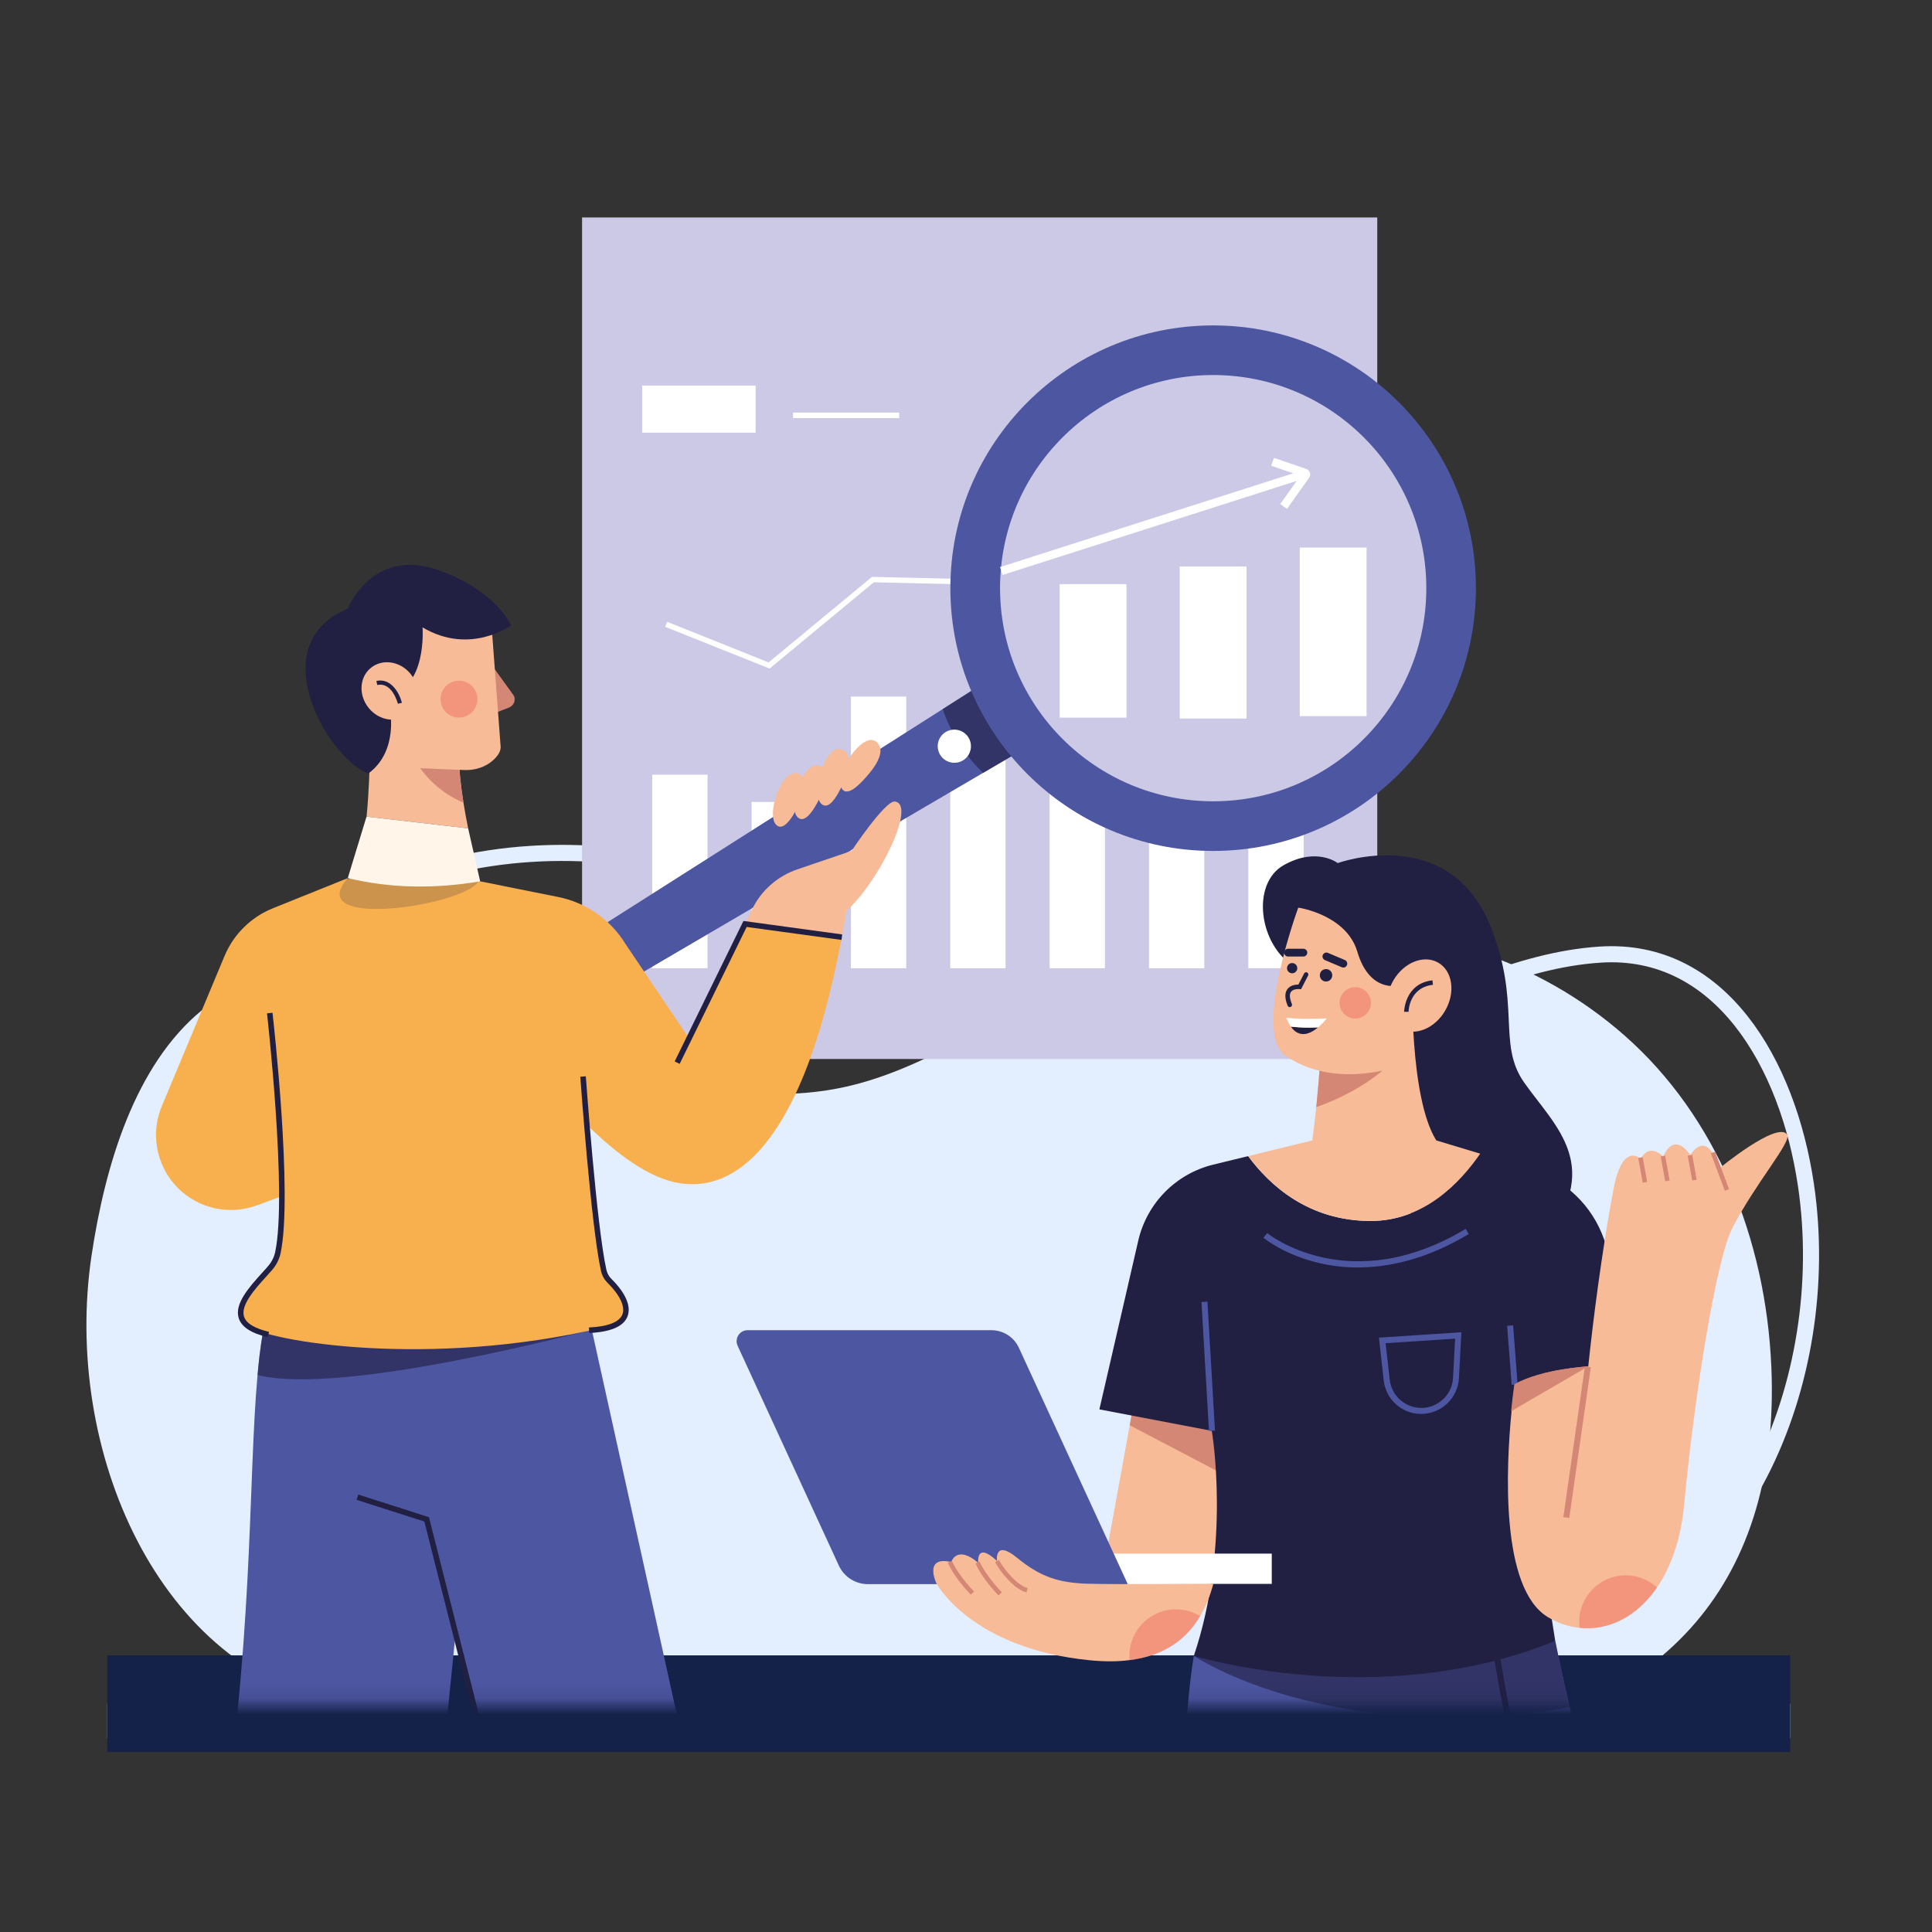 <svg width="120" height="120" viewBox="0 0 120 120" fill="none" xmlns="http://www.w3.org/2000/svg">
<rect x="0" y="0" width="120" height="120" fill="#333333" stroke="none"/>
<g clip-path="url(#clip0_9228_25116)">
<path d="M7.285 80.549C6.669 94.903 14.887 102.274 26.741 104.024C40.038 105.989 53.692 103.339 66.933 101.992C71.921 101.484 76.925 101.102 81.935 101.135C86.656 101.165 91.768 102.683 96.406 101.843C108 99.743 113.975 85.772 112.168 73.588C111.047 66.032 106.841 58.811 99.394 59.292C94.162 59.63 89.524 62.281 84.527 63.716C77.946 65.608 70.951 65.302 64.498 62.843C61.275 61.612 58.2 59.866 55.063 58.337C48.815 55.296 42.208 53.101 35.48 52.981C28.753 52.858 21.876 54.922 16.437 59.748C10.701 64.837 7.629 72.538 7.284 80.55L7.285 80.549Z" stroke="#E3EEFF" stroke-miterlimit="10"/>
<path d="M110.021 84.878C110.634 99.059 102.458 106.34 90.666 108.07C77.438 110.01 63.855 107.393 50.684 106.062C45.722 105.56 40.743 105.184 35.76 105.215C31.063 105.245 25.979 106.744 21.365 105.914C9.832 103.84 3.888 90.038 5.684 78.001C6.524 72.378 8.378 66.156 12.546 62.741C16.738 59.306 21.614 60.185 26.209 61.676C34.578 64.392 43.697 69.488 52.565 67.494C57.647 66.35 62.076 62.995 66.902 60.986C71.714 58.984 76.856 57.737 81.972 57.643C88.663 57.522 95.504 59.56 100.915 64.327C106.621 69.355 109.676 76.962 110.02 84.877L110.021 84.878Z" fill="#E3EEFF"/>
<path d="M111.192 105.815H6.664V107.951H111.192V105.815Z" fill="#C4D7FF"/>
<path d="M6.664 105.818H111.192" stroke="#142148" stroke-width="6" stroke-miterlimit="10"/>
<mask id="mask0_9228_25116" style="mask-type:luminance" maskUnits="userSpaceOnUse" x="4" y="-5" width="114" height="111">
<path d="M117.285 -4.43H4.218V105.87H117.285V-4.43Z" fill="white"/>
</mask>
<g mask="url(#mask0_9228_25116)">
<path d="M85.544 13.507H36.153V65.776H85.544V13.507Z" fill="#CBC9E5"/>
<path d="M43.946 48.118H40.511V60.139H43.946V48.118Z" fill="white"/>
<path d="M50.117 49.812H46.683V60.138H50.117V49.812Z" fill="white"/>
<path d="M56.288 43.264H52.853V60.139H56.288V43.264Z" fill="white"/>
<path d="M62.458 44.472H59.023V60.139H62.458V44.472Z" fill="white"/>
<path d="M68.63 39.064H65.195V60.138H68.63V39.064Z" fill="white"/>
<path d="M74.8 36.143H71.365V60.138H74.8V36.143Z" fill="white"/>
<path d="M80.97 33.535H77.535V60.136H80.97V33.535Z" fill="white"/>
<path d="M47.8 41.526L41.313 38.933L41.44 38.622L47.739 41.144L54.161 35.83L60.15 35.97L78.201 24.821L78.377 25.106L60.24 36.306L54.276 36.168L47.8 41.526Z" fill="white"/>
<path d="M46.932 23.946H39.887V26.874H46.932V23.946Z" fill="white"/>
<path d="M55.85 25.626H49.259V25.969H55.85V25.626Z" fill="white"/>
<path d="M86.186 176.006C86.088 176.039 85.998 176.063 85.917 176.08C84.303 176.452 78.965 176.08 78.965 176.08C78.723 176.028 78.492 175.961 78.273 175.882C73.28 174.065 73.619 165.335 74.369 157.702C75.059 150.702 72.134 114.982 74.152 102.846L86.788 100.081L86.861 102.208L87.014 106.55L87.282 114.235C87.282 114.235 87.76 121.673 88.412 130.988C89.387 144.959 90.759 163.166 91.503 166.89C92.693 172.817 88.203 175.414 86.182 176.003L86.184 176.005L86.186 176.006Z" fill="#4D56A1"/>
<path d="M114.775 168.268C114.494 168.59 114.185 168.88 113.854 169.129C112.156 170.436 109.864 170.916 107.854 171.462C107.501 171.56 107.132 171.631 106.754 171.674C104.879 171.905 102.835 171.476 101.96 169.888C97.475 161.714 92.42 145.489 88.413 130.996C85.485 120.413 83.119 110.746 81.943 105.815C81.424 103.637 81.139 102.384 81.139 102.384L86.865 102.214L96.601 101.92C96.865 103.232 97.166 104.614 97.505 106.049C100.828 120.23 107.374 139.732 109.937 147.19C111.476 151.656 113.806 155.644 114.83 160.324C115.373 162.8 116.642 166.128 114.778 168.276L114.776 168.268H114.775Z" fill="#4D56A1"/>
<path opacity="0.6" d="M97.502 106.043C93.528 106.694 90.022 106.781 87.014 106.553C85.121 106.411 83.426 106.142 81.941 105.811C76.84 104.687 74.15 102.845 74.15 102.845L86.786 100.08L86.86 102.206L96.595 101.914C96.858 103.225 97.16 104.608 97.5 106.043H97.502Z" fill="#211F42"/>
<path d="M112.156 169.966L111.833 169.781C113.713 166.516 109.945 156.454 105.173 143.718C100.538 131.351 94.772 115.957 92.686 102.223L93.055 102.167C95.136 115.862 100.895 131.234 105.52 143.588C110.324 156.418 114.122 166.552 112.156 169.969V169.967V169.966Z" fill="#211F42"/>
<path d="M76.861 91.114C76.41 94.262 75.735 98.375 75.735 98.375H68.377L70.17 88.528L70.613 86.081C70.613 86.081 76.947 87.571 77.225 87.571C77.333 87.571 77.137 89.158 76.861 91.114Z" fill="#F8BB98"/>
<path d="M76.86 91.114L76.526 91.855L70.17 88.528L70.613 86.081C70.613 86.081 76.948 87.571 77.225 87.571C77.334 87.571 77.138 89.158 76.861 91.114H76.86Z" fill="#D38774"/>
<path d="M75.268 88.876C75.268 88.876 76.48 95.954 74.152 102.845C74.152 102.845 85.702 106.384 96.597 101.914L94.082 85.988L94.922 77.886L78.252 78.074L72.568 79.937L75.268 88.879V88.877V88.876Z" fill="#211F42"/>
<path d="M99.632 76.979C98.896 74.876 97.2 73.252 95.066 72.608L91.934 71.663C90.674 73.499 88.424 75.838 85.14 75.838C81.281 75.838 78.857 73.621 77.524 71.809L75.362 72.336C73.04 72.901 71.236 74.729 70.7 77.057L68.285 87.539L75.272 88.873L75.459 80.863L93.62 80.024L94.084 85.984C94.084 85.984 99.332 83.686 102.808 86.046L99.633 76.973L99.63 76.979H99.632Z" fill="#211F42"/>
<path d="M107.588 76.302C106.582 78.269 105.23 86.797 104.608 93.439C104.404 95.623 103.783 97.343 102.921 98.6C101.655 100.456 99.86 101.298 98.116 101.111C97.445 101.042 96.784 100.823 96.163 100.456C93.164 98.68 93.547 91.087 93.884 87.671C93.987 86.641 94.085 85.99 94.085 85.99C95.853 85.014 98.649 84.874 98.649 84.874C98.687 84.491 98.731 84.102 98.777 83.702C99.158 80.272 99.734 76.379 100.233 73.788C100.792 70.901 101.908 71.974 101.908 71.974C102.469 70.944 103.304 71.832 103.304 71.832C104.048 70.199 104.98 71.74 104.98 71.74C106.143 70.064 106.778 72.58 106.778 72.58C106.778 72.58 110.387 69.608 111.002 70.466C111.311 70.901 109.013 73.512 107.584 76.304H107.587L107.588 76.302Z" fill="#F8BB98"/>
<path d="M74.997 80.849L74.625 80.87L75.091 88.88L75.463 88.859L74.997 80.849Z" fill="#4D56A1"/>
<path d="M84.339 78.725C83.456 78.725 82.682 78.619 82.03 78.472C79.808 77.972 78.529 76.926 78.475 76.88L78.711 76.592C78.763 76.633 83.795 80.675 91.037 76.328L91.227 76.649C88.57 78.244 86.216 78.724 84.335 78.724H84.338L84.339 78.725Z" fill="#4D56A1"/>
<path d="M93.982 82.318L93.611 82.346L93.891 86.011L94.262 85.982L93.982 82.318Z" fill="#4D56A1"/>
<path d="M88.277 87.822C87.079 87.822 86.082 86.934 85.945 85.739L85.647 83.084L90.77 82.747L90.618 85.602C90.553 86.827 89.54 87.802 88.314 87.821H88.277V87.822ZM86.063 83.429L86.319 85.697C86.433 86.711 87.294 87.461 88.311 87.449C89.344 87.432 90.196 86.612 90.25 85.583L90.38 83.146L86.067 83.428H86.064L86.063 83.429Z" fill="#4D56A1"/>
<path d="M98.441 84.869L97.102 94.229L97.47 94.282L98.808 84.92L98.44 84.868L98.441 84.869Z" fill="#D38774"/>
<path d="M105.104 71.735L104.828 71.785L105.108 73.322L105.384 73.272L105.104 71.735Z" fill="#D38774"/>
<path d="M103.426 71.782L103.15 71.832L103.43 73.369L103.705 73.319L103.425 71.782H103.426Z" fill="#D38774"/>
<path d="M102.03 71.875L101.754 71.926L102.034 73.463L102.308 73.412L102.029 71.875H102.03Z" fill="#D38774"/>
<path d="M106.525 71.533L106.262 71.632L107.131 73.961L107.393 73.862L106.525 71.533Z" fill="#D38774"/>
<path d="M98.643 84.869L93.859 87.656C93.963 86.627 94.061 85.975 94.061 85.975C95.829 85 98.644 84.869 98.644 84.869H98.643Z" fill="#D38774"/>
<path opacity="0.4" d="M102.921 98.6C101.655 100.457 99.859 101.298 98.115 101.111C98.096 100.988 98.088 100.861 98.088 100.733C98.088 99.138 99.382 97.846 100.975 97.846C101.725 97.846 102.409 98.134 102.92 98.598V98.6H102.921Z" fill="#EB5E57"/>
<path d="M78.991 96.498H63.346V98.378H78.991V96.498Z" fill="white"/>
<path d="M70.047 98.394H53.907C53.131 98.394 52.426 97.943 52.101 97.237L45.816 83.591C45.607 83.137 45.938 82.621 46.437 82.621H61.575C62.311 82.621 62.98 83.047 63.286 83.716L70.047 98.394Z" fill="#4D56A1"/>
<path d="M75.363 98.375C75.165 99.108 74.901 99.782 74.542 100.382C73.678 101.844 72.293 102.846 70.158 103.112C69.427 103.21 68.613 103.213 67.695 103.123C60.301 102.39 58.161 98.342 58.161 98.342C58.161 98.342 57.337 96.625 59.084 97.019C59.084 97.019 59.412 95.927 60.76 97.068C60.76 97.068 60.599 95.714 61.925 96.952C61.925 96.952 61.737 95.578 63.18 96.763C64.625 97.948 65.745 98.298 67.491 98.369C69.234 98.44 75.36 98.369 75.36 98.369L75.363 98.375Z" fill="#F8BB98"/>
<path opacity="0.4" d="M74.543 100.385C73.679 101.846 72.294 102.848 70.159 103.115C70.151 103.025 70.148 102.936 70.148 102.846C70.148 101.251 71.442 99.958 73.036 99.958C73.588 99.958 74.106 100.115 74.543 100.381V100.384V100.385Z" fill="#EB5E57"/>
<path d="M63.77 98.902C63.034 98.758 62.112 97.62 61.803 97.021L62.05 96.894C62.368 97.508 63.237 98.515 63.821 98.629L63.766 98.904L63.768 98.902H63.77Z" fill="#D38774"/>
<path d="M62.021 99.095C61.396 98.454 60.82 97.652 60.59 97.103L60.848 96.994C61.069 97.513 61.619 98.279 62.222 98.898L62.021 99.094V99.095Z" fill="#D38774"/>
<path d="M60.299 99.049C59.674 98.408 59.098 97.607 58.867 97.057L59.125 96.948C59.345 97.466 59.897 98.233 60.499 98.852L60.298 99.048L60.299 99.049Z" fill="#D38774"/>
<path d="M80.391 60.035C78.187 58.7 77.691 54.882 79.738 53.734C81.786 52.585 83.089 53.609 83.089 53.609C83.089 53.609 89.962 51.102 92.559 57.491C94.513 62.304 92.963 64.817 94.669 67.24C96.615 70 99.73 72.487 95.663 77.328L86.165 75L83.682 63.295L80.393 60.036H80.391V60.035Z" fill="#211F42"/>
<path d="M91.935 71.66C90.673 73.496 88.423 75.835 85.139 75.835C81.279 75.835 78.86 73.619 77.525 71.807L81.508 70.835C81.605 70.121 81.687 69.422 81.755 68.762C81.807 68.244 81.853 67.749 81.893 67.279C81.962 66.507 82.005 65.813 82.043 65.215C82.093 64.4 82.114 63.781 82.125 63.439C82.133 63.241 82.133 63.138 82.133 63.138L87.721 60.902C87.721 60.902 87.532 68.166 89.211 70.834L91.939 71.657L91.936 71.663L91.935 71.66Z" fill="#F8BB98"/>
<path d="M86.569 65.842C86.569 65.842 85.075 67.591 81.756 68.767C81.808 68.249 81.853 67.753 81.894 67.284C81.962 66.512 82.005 65.818 82.044 65.219L86.573 65.84H86.57L86.569 65.842Z" fill="#D38774"/>
<path d="M80.639 56.372C80.639 56.372 77.784 64.133 79.831 65.562C81.654 66.833 84.053 66.991 86.413 66.37L87.963 61.091L87.032 55.938L80.639 56.372Z" fill="#F8BB98"/>
<path d="M87.158 61.153C87.158 61.153 85.14 61.927 84.303 59.105C83.622 56.807 80.639 56.372 80.639 56.372L81.851 55.256L87.593 55.102L89.704 57.679L88.99 61.031L87.158 61.156V61.153Z" fill="#211F42"/>
<path d="M89.765 62.767C89.114 63.895 87.863 64.394 86.973 63.878C86.081 63.365 85.889 62.032 86.539 60.904C87.191 59.776 88.441 59.276 89.331 59.792C90.223 60.306 90.416 61.639 89.765 62.767Z" fill="#F8BB98"/>
<path d="M87.49 62.845H87.211C87.211 62.824 87.249 61.088 88.971 60.89L89.004 61.168C87.525 61.337 87.49 62.784 87.49 62.846V62.845Z" fill="#211F42"/>
<path d="M80.257 60.452C80.433 60.452 80.576 60.31 80.576 60.134C80.576 59.959 80.433 59.816 80.257 59.816C80.082 59.816 79.939 59.959 79.939 60.134C79.939 60.31 80.082 60.452 80.257 60.452Z" fill="#211F42"/>
<path d="M82.748 60.577C82.748 60.79 82.578 60.964 82.363 60.964C82.148 60.964 81.977 60.793 81.977 60.577C81.977 60.361 82.147 60.192 82.363 60.192C82.579 60.192 82.748 60.362 82.748 60.577Z" fill="#211F42"/>
<path d="M80.954 59.412H80.004C79.871 59.412 79.762 59.303 79.762 59.17C79.762 59.036 79.871 58.928 80.004 58.928H80.954C81.088 58.928 81.197 59.038 81.197 59.17C81.197 59.302 81.088 59.412 80.954 59.412Z" fill="#211F42"/>
<path d="M83.343 60.078L82.292 59.633C82.169 59.581 82.109 59.437 82.161 59.315C82.213 59.192 82.357 59.132 82.479 59.184L83.531 59.629C83.654 59.681 83.714 59.825 83.662 59.947C83.611 60.07 83.467 60.13 83.344 60.078H83.343Z" fill="#211F42"/>
<path d="M80.11 62.555C80.056 62.555 80.004 62.522 79.979 62.467C79.792 62.014 79.789 61.666 79.966 61.433C80.151 61.186 80.479 61.153 80.645 61.153L81.001 60.463C81.037 60.396 81.12 60.368 81.189 60.404C81.257 60.439 81.283 60.523 81.249 60.592L80.808 61.445L80.713 61.434C80.713 61.434 80.344 61.397 80.189 61.6C80.077 61.747 80.097 62.01 80.24 62.36C80.27 62.431 80.234 62.512 80.165 62.543C80.148 62.551 80.129 62.554 80.11 62.554V62.556V62.555Z" fill="#211F42"/>
<path d="M80.176 63.767C80.717 64.53 81.401 64.204 81.868 63.812C81.234 63.853 80.637 63.818 80.176 63.767Z" fill="#211F42"/>
<path d="M81.871 63.812C82.14 63.587 82.339 63.34 82.393 63.269C82.398 63.26 82.393 63.25 82.38 63.252C80.992 63.334 80.052 63.235 79.91 63.216C79.902 63.216 79.896 63.227 79.9 63.235C79.987 63.452 80.078 63.626 80.179 63.764C80.641 63.816 81.239 63.852 81.871 63.81V63.812Z" fill="white"/>
<path opacity="0.4" d="M85.152 62.29C85.152 62.827 84.714 63.265 84.177 63.265C83.639 63.265 83.201 62.828 83.201 62.29C83.201 61.751 83.638 61.314 84.177 61.314C84.716 61.314 85.152 61.752 85.152 62.29Z" fill="#EB5E57"/>
<path d="M64.145 46.2L61.061 48.005L28.275 67.214C27.267 67.806 26.086 67.666 25.617 66.901C25.147 66.132 25.564 65.018 26.551 64.392L58.552 44.044L61.631 42.086L64.143 46.2H64.145Z" fill="#4D56A1"/>
<path opacity="0.6" d="M64.145 46.2L61.062 48.005C60.46 47.429 59.931 46.775 59.485 46.042C59.096 45.406 58.785 44.734 58.555 44.041L61.634 42.084L64.145 46.198V46.2Z" fill="#211F42"/>
<path d="M59.813 47.228C59.328 47.524 58.693 47.371 58.395 46.884C58.099 46.398 58.252 45.763 58.738 45.468C59.224 45.172 59.859 45.325 60.157 45.811C60.453 46.297 60.3 46.932 59.813 47.23V47.227V47.228Z" fill="white"/>
<path d="M75.35 52.854C84.365 52.854 91.672 45.547 91.672 36.533C91.672 27.518 84.365 20.212 75.35 20.212C66.336 20.212 59.029 27.518 59.029 36.533C59.029 45.547 66.336 52.854 75.35 52.854Z" fill="#4D56A1"/>
<path d="M75.352 49.77C82.663 49.77 88.591 43.843 88.591 36.533C88.591 29.222 82.664 23.294 75.352 23.294C68.041 23.294 62.115 29.221 62.115 36.533C62.115 43.844 68.042 49.77 75.352 49.77Z" fill="#CBC9E5"/>
<path d="M44.897 152.825L33.953 153.685L31.659 114.599L28.269 101.75L23.834 84.946L23.604 84.068L22.533 80.016L22.375 79.411L24.469 79.223L35.786 78.208L36.471 81.301L43.248 111.953C43.469 112.95 43.598 113.969 43.634 114.989L44.9 152.824H44.898L44.897 152.825Z" fill="#4D56A1"/>
<path d="M29.137 93.053L28.267 101.75L26.858 115.828C26.698 117.446 26.336 119.046 25.783 120.576L14.123 152.825L4.322 149.042L13.433 116.034C15.782 102.445 15.393 92.016 15.997 85.399C16.034 84.986 16.078 84.592 16.119 84.209C16.363 82.183 16.741 80.579 17.386 79.412L22.53 80.017L26.155 80.444L26.942 83.776L27.101 84.45L29.136 93.054L29.137 93.053Z" fill="#4D56A1"/>
<path opacity="0.6" d="M36.468 81.305L36.586 82.624C36.586 82.624 21.227 86.75 15.997 85.402C16.034 84.988 16.078 84.594 16.119 84.211C16.363 82.186 16.741 80.581 17.386 79.415L22.53 80.02L22.372 79.415L24.465 79.226L35.783 78.211L36.467 81.305H36.468Z" fill="#211F42"/>
<path d="M31.491 114.785L26.357 94.505L22.149 93.158L22.255 92.83L26.645 94.236L26.667 94.328L31.825 114.701L31.491 114.784V114.785Z" fill="#211F42"/>
<path d="M21.602 54.541L16.95 56.414C15.599 56.958 14.521 58.019 13.954 59.36L10.05 68.705C9.268 70.578 9.79 72.742 11.337 74.052C12.616 75.136 14.377 75.446 15.95 74.869L19.252 73.656L21.602 54.545V54.542V54.541Z" fill="#F8B04F"/>
<path d="M53.769 46.052C52.899 46.481 51.896 48.312 52.278 48.968C52.589 49.507 53.316 48.778 53.554 48.527C53.992 48.068 55.129 46.838 54.502 46.142C54.302 45.919 54.041 45.917 53.768 46.052H53.77H53.769Z" fill="#F8BB98"/>
<path d="M51.663 46.714C50.941 47.36 50.468 49.393 51.012 49.922C51.458 50.359 51.96 49.459 52.123 49.154C52.424 48.593 53.186 47.106 52.394 46.602C52.141 46.441 51.89 46.51 51.662 46.712H51.665L51.663 46.714Z" fill="#F8BB98"/>
<path d="M50.268 47.735C49.538 48.359 49.027 50.282 49.553 50.771C49.985 51.172 50.503 50.315 50.671 50.023C50.979 49.489 51.769 48.072 50.995 47.616C50.749 47.471 50.498 47.539 50.268 47.737V47.735Z" fill="#F8BB98"/>
<path d="M48.936 48.208C48.207 48.832 47.696 50.755 48.222 51.244C48.653 51.644 49.173 50.788 49.341 50.496C49.649 49.962 50.439 48.545 49.663 48.089C49.417 47.944 49.167 48.011 48.936 48.21V48.208Z" fill="#F8BB98"/>
<path d="M21.601 54.596L16.758 62.923C16.758 62.923 18.019 76.678 17.101 78.367C16.183 80.057 14.121 81.383 15.382 82.349C16.643 83.315 26.614 85.003 37.389 82.469C40.369 81.624 38.307 80.057 37.618 79.332C36.93 78.607 36.013 60.391 36.013 60.391L29.818 54.745L25.24 53.514L21.599 54.6L21.601 54.598V54.596Z" fill="#F8B04F"/>
<path opacity="0.2" d="M29.724 54.742C28.863 56.246 18.745 57.793 21.601 54.541L24.524 53.924L29.724 54.742Z" fill="#211F42"/>
<path d="M42.834 64.542L38.843 58.62C37.918 57.115 36.406 56.063 34.675 55.715L29.826 54.742L32.692 65.488C32.692 65.488 37.162 71.762 41.201 73.225C44.826 74.537 49.637 72.383 52.288 58.21L46.276 57.39L42.834 64.543V64.542Z" fill="#F8B04F"/>
<path d="M55.585 49.784C54.979 49.708 52.892 52.85 52.892 52.85L49.52 53.999C48.287 54.42 47.271 55.318 46.707 56.494L46.275 57.389L52.287 58.208C52.385 57.679 52.483 57.138 52.575 56.576C54.639 54.714 56.93 49.957 55.584 49.784H55.585Z" fill="#F8BB98"/>
<path d="M30.649 41.456L31.869 43.144C32.078 43.429 31.947 43.818 31.6 43.954L30.298 44.455L29.38 42.416L30.648 41.456H30.649Z" fill="#D38774"/>
<path d="M22.768 50.723C23.074 47.622 22.951 44.513 22.951 44.513L28.507 44.914C28.459 45.533 28.452 46.172 28.477 46.814C28.514 47.83 28.627 48.858 28.786 49.85C28.871 50.396 28.972 50.933 29.078 51.45L22.768 50.72V50.723Z" fill="#F8BB98"/>
<path d="M28.784 49.853C26.432 48.875 25.527 46.776 25.527 46.776L28.473 46.817C28.511 47.832 28.623 48.86 28.782 49.853H28.784Z" fill="#D38774"/>
<path d="M22.766 50.72L21.601 54.541C24.28 55.186 27.026 55.213 29.824 54.742L29.077 51.45L22.766 50.72Z" fill="#FFF5E9"/>
<path d="M30.513 38.609L31.089 46.298C31.142 46.627 30.939 46.928 30.656 47.194C30.17 47.647 29.501 47.855 28.836 47.828L24.9 47.665L22.092 44.514L24.271 37.81L28.225 37.752L30.516 38.612L30.513 38.61V38.609Z" fill="#F8BB98"/>
<path d="M24.051 43.178C24.051 43.178 25.081 46.403 22.89 48.035C20.526 47.261 16.141 40.082 21.601 37.806C21.601 37.806 23.106 33.98 27.19 35.399C30.795 36.649 31.745 38.839 31.745 38.839C31.745 38.839 29.211 40.729 26.244 38.966C26.244 38.966 26.545 42.792 24.053 43.178H24.051Z" fill="#211F42"/>
<path d="M25.507 41.863C26.149 42.658 26.087 43.774 25.364 44.356C24.644 44.938 23.539 44.765 22.897 43.969C22.255 43.175 22.318 42.058 23.04 41.477C23.76 40.895 24.865 41.068 25.507 41.863Z" fill="#F8BB98"/>
<path d="M24.715 43.714C24.699 43.658 24.358 42.347 23.433 42.547L23.378 42.294C24.31 42.091 24.825 43.094 24.963 43.651L24.712 43.714H24.715Z" fill="#211F42"/>
<path opacity="0.4" d="M29.618 43.702C29.772 43.087 29.398 42.466 28.784 42.313C28.17 42.161 27.548 42.534 27.395 43.147C27.241 43.762 27.616 44.383 28.23 44.537C28.844 44.689 29.466 44.316 29.618 43.702Z" fill="#EB5E57"/>
<path d="M16.632 83.054C15.589 82.806 15 82.418 14.827 81.871C14.549 80.978 15.471 79.956 16.284 79.053C16.412 78.913 16.535 78.779 16.645 78.648C16.871 78.388 17.027 78.082 17.094 77.757C17.849 74.183 16.597 63.054 16.585 62.941L16.926 62.904C16.979 63.362 18.194 74.201 17.43 77.831C17.349 78.212 17.169 78.572 16.905 78.876C16.793 79.007 16.668 79.145 16.539 79.287C15.825 80.079 14.935 81.067 15.156 81.773C15.287 82.189 15.807 82.51 16.71 82.725L16.629 83.059L16.632 83.057V83.054Z" fill="#211F42"/>
<path d="M36.596 82.794L36.581 82.451C37.757 82.398 38.473 82.117 38.659 81.641C38.845 81.16 38.507 80.44 37.729 79.67C37.531 79.472 37.391 79.219 37.327 78.934C36.708 76.156 36.051 66.97 36.043 66.877L36.386 66.852C36.395 66.944 37.049 76.106 37.662 78.859C37.71 79.08 37.818 79.276 37.968 79.426C38.861 80.31 39.218 81.14 38.976 81.764C38.736 82.388 37.933 82.734 36.594 82.795L36.596 82.794Z" fill="#211F42"/>
<path d="M42.215 66.079L41.906 65.927L46.176 57.202L52.311 58.039L52.266 58.38L46.376 57.575L42.215 66.079Z" fill="#211F42"/>
<path d="M69.968 36.28H65.818V44.574H69.968V36.28Z" fill="white"/>
<path d="M77.425 35.185H73.275V44.63H77.425V35.185Z" fill="white"/>
<path d="M84.88 34.01H80.731V44.48H84.88V34.01Z" fill="white"/>
<path d="M81.126 29.141L62.113 35.222L62.27 35.714L81.283 29.632L81.126 29.14V29.141Z" fill="white"/>
<path d="M79.939 31.607L79.518 31.308L80.768 29.55L78.955 28.928L79.123 28.439L81.126 29.124C81.231 29.154 81.324 29.244 81.362 29.363C81.4 29.48 81.372 29.609 81.291 29.704L79.94 31.604L79.938 31.607H79.939ZM80.957 29.614C80.957 29.614 80.966 29.618 80.974 29.618L80.957 29.614ZM80.883 29.39C80.883 29.39 80.879 29.398 80.876 29.401L80.883 29.39Z" fill="white"/>
</g>
</g>
<defs>
<clipPath id="clip0_9228_25116">
<rect width="120" height="120" fill="white"/>
</clipPath>
</defs>
</svg>
